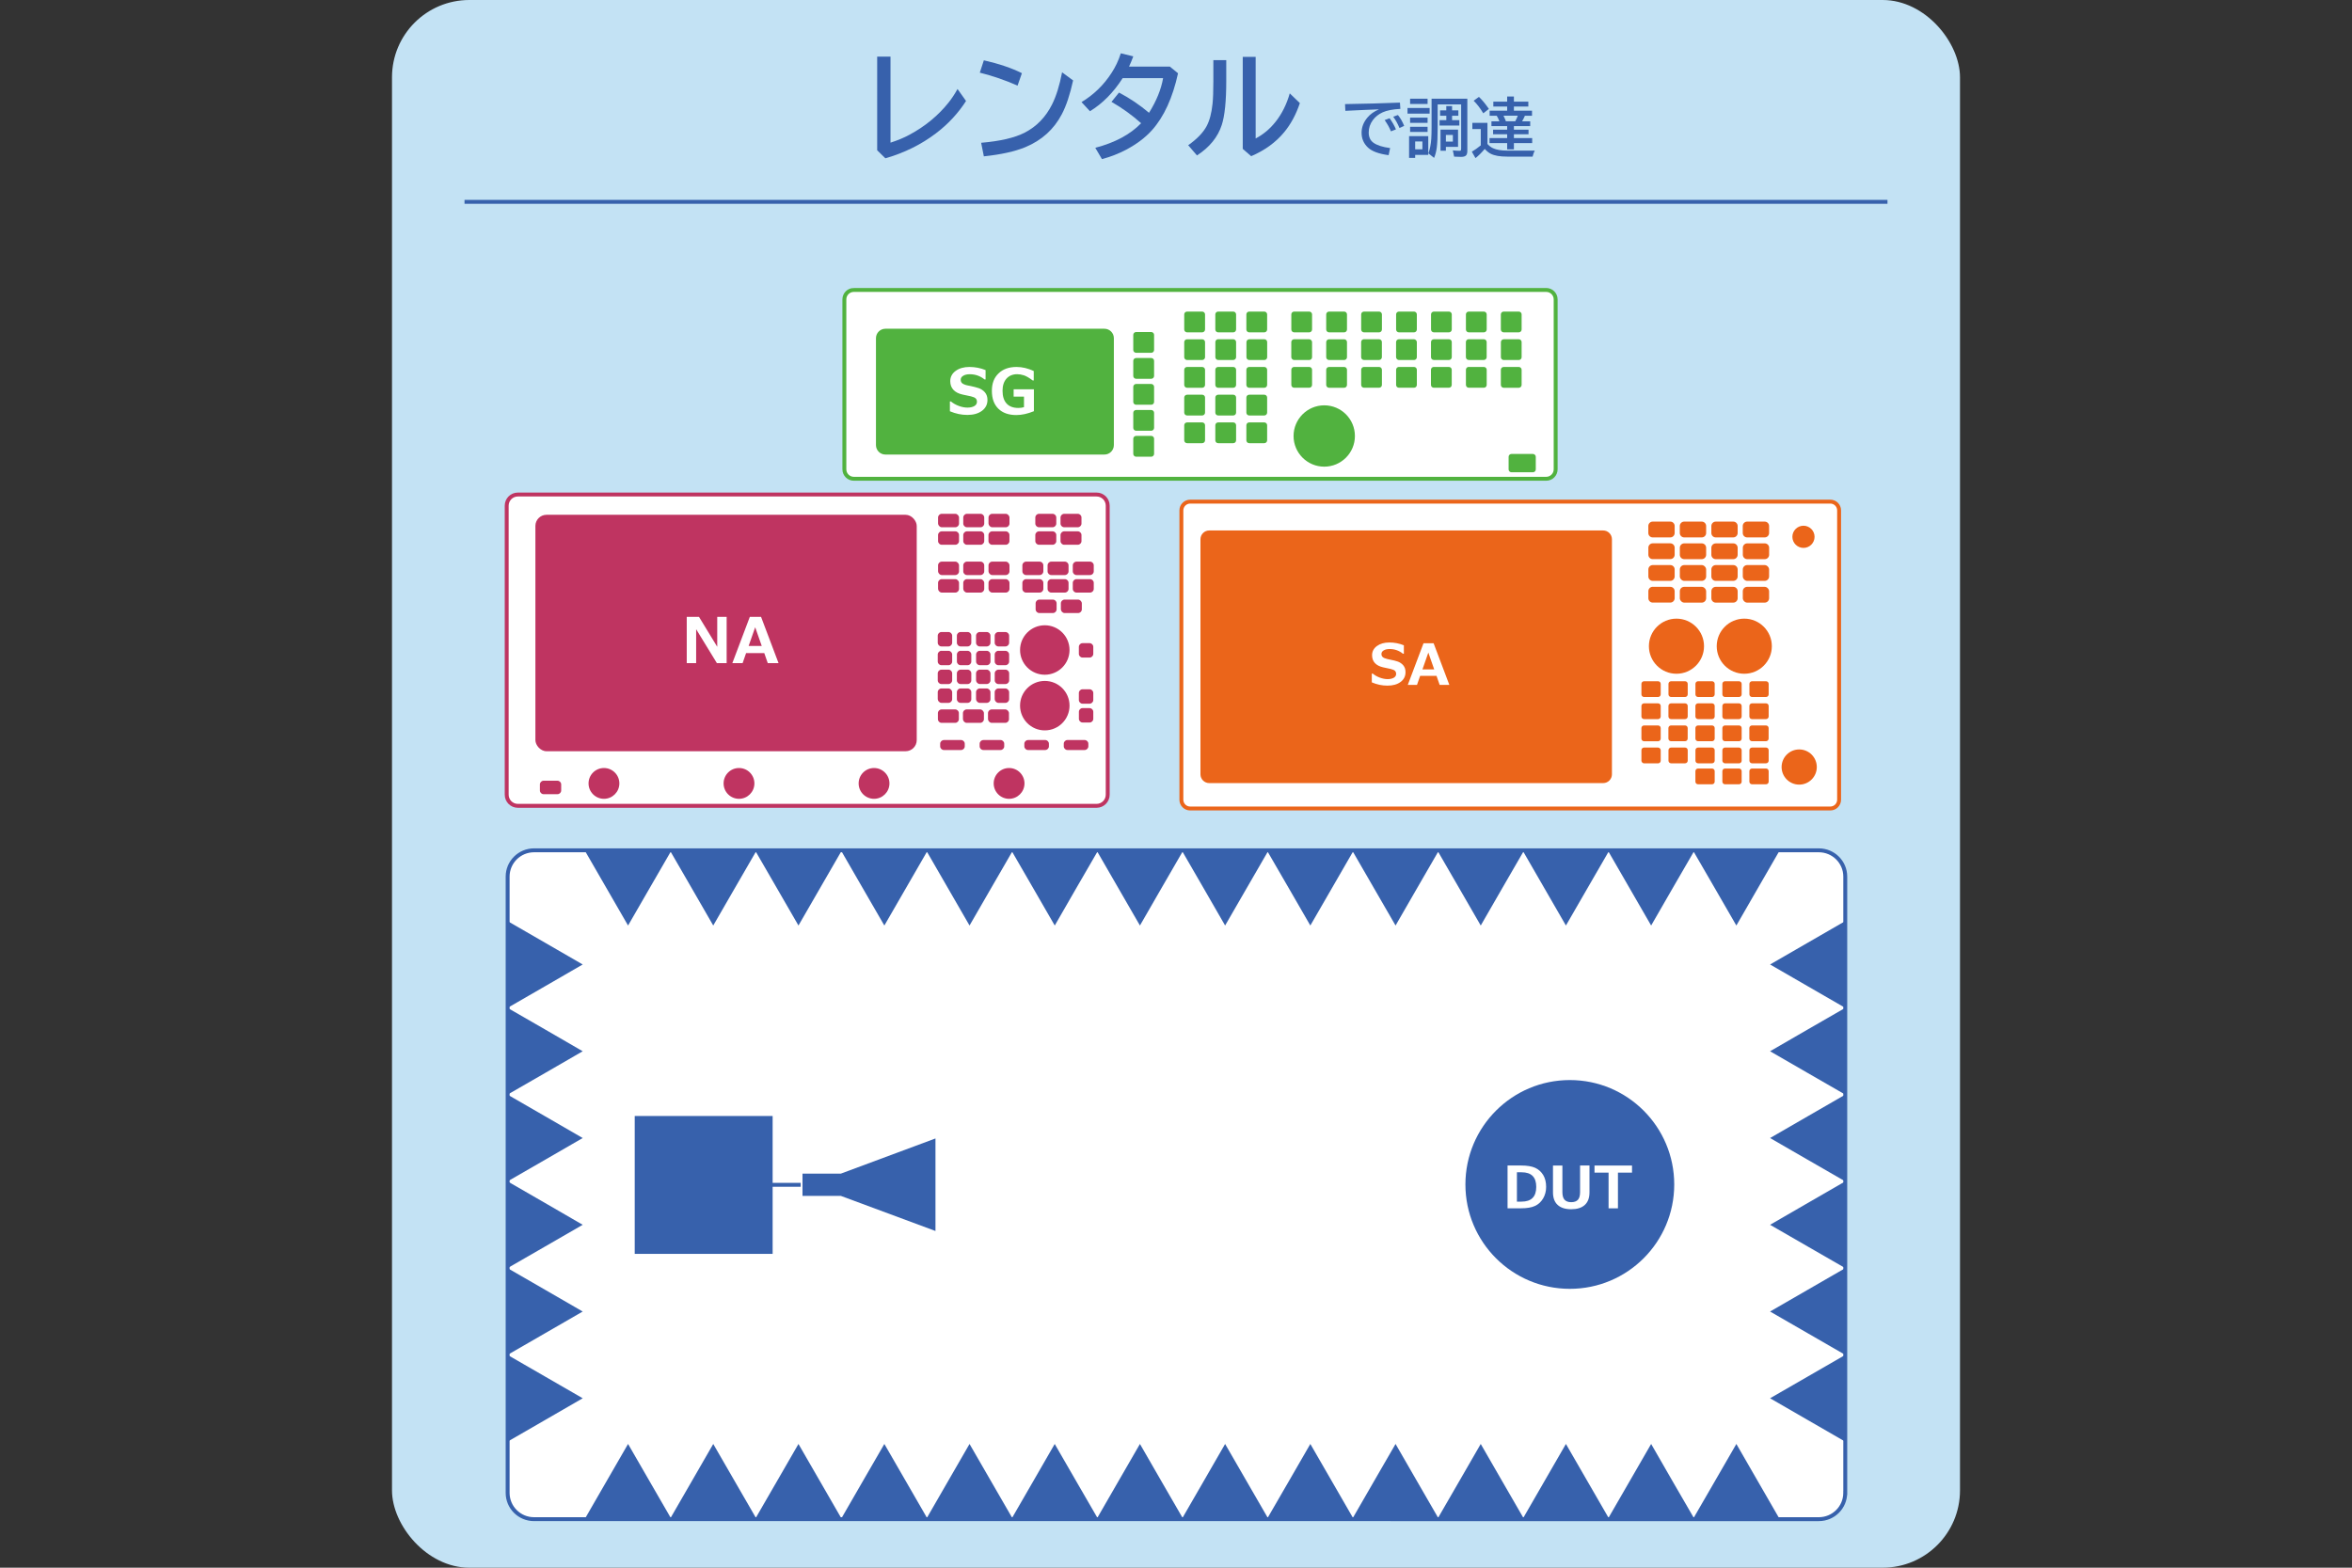 <?xml version="1.0" encoding="UTF-8"?><svg id="a" xmlns="http://www.w3.org/2000/svg" viewBox="0 0 600 400"><rect x="0" y="0" width="600" height="400" fill="#333333" stroke="none"/><defs><style>.c,.d,.e,.f,.g{fill:#fff;}.h{fill:#eb651a;}.i{fill:#c3e2f4;}.j{fill:none;}.j,.f{stroke:#3761ac;}.k{fill:#3761ac;}.d{stroke:#eb651a;}.l{fill:#51b23f;}.m{fill:#bf3461;}.e{stroke:#51b23f;}.g{stroke:#bf3461;}</style></defs><g id="b"><g><rect class="i" x="100" width="400" height="400" rx="19.72" ry="19.72"/><g><path class="d" d="M303.61,127.99h163.31c1.24,0,2.24,1,2.24,2.24v73.82c0,1.23-1,2.24-2.24,2.24h-163.31c-1.23,0-2.24-1-2.24-2.24v-73.82c0-1.23,1-2.24,2.24-2.24h0Z"/><path class="h" d="M308.48,135.35h100.49c1.23,0,2.24,1,2.24,2.24v59.98c0,1.23-1,2.24-2.24,2.24h-100.49c-1.23,0-2.24-1-2.24-2.24v-59.98c0-1.23,1-2.24,2.24-2.24h0Z"/><path class="h" d="M421.62,133.09h4.48c.62,0,1.11,.5,1.11,1.11v1.8c0,.62-.5,1.12-1.12,1.12h-4.48c-.62,0-1.12-.5-1.12-1.12v-1.79c0-.62,.5-1.12,1.12-1.12h.01Z"/><path class="h" d="M427.21,141.54c0,.62-.5,1.12-1.12,1.12h-4.48c-.62,0-1.11-.5-1.11-1.12v-1.79c0-.62,.5-1.12,1.11-1.12h4.48c.62,0,1.12,.5,1.12,1.12v1.79Z"/><path class="h" d="M421.62,144.18h4.48c.62,0,1.11,.5,1.11,1.11v1.8c0,.62-.5,1.12-1.12,1.12h-4.47c-.62,0-1.12-.5-1.12-1.12v-1.79c0-.62,.5-1.12,1.12-1.12h0Z"/><path class="h" d="M421.62,149.73h4.48c.62,0,1.11,.5,1.11,1.11v1.79c0,.62-.5,1.12-1.12,1.12h-4.47c-.62,0-1.12-.5-1.12-1.12v-1.79c0-.62,.5-1.12,1.12-1.12h0Z"/><path class="h" d="M429.65,133.09h4.47c.62,0,1.12,.5,1.12,1.12v1.79c0,.62-.5,1.12-1.12,1.12h-4.48c-.62,0-1.12-.5-1.12-1.12v-1.79c0-.62,.5-1.12,1.12-1.12h.01Z"/><path class="h" d="M429.65,138.64h4.47c.62,0,1.12,.5,1.12,1.12v1.79c0,.62-.5,1.12-1.12,1.12h-4.47c-.62,0-1.12-.5-1.12-1.12v-1.79c0-.62,.5-1.12,1.12-1.12Z"/><rect class="h" x="428.53" y="144.18" width="6.71" height="4.03" rx="1.12" ry="1.12"/><rect class="h" x="428.53" y="149.73" width="6.71" height="4.03" rx="1.12" ry="1.12"/><path class="h" d="M443.28,136c0,.62-.51,1.12-1.12,1.12h-4.47c-.62,0-1.12-.5-1.12-1.12v-1.79c0-.62,.5-1.12,1.12-1.12h4.47c.62,0,1.12,.5,1.12,1.12v1.79Z"/><path class="h" d="M437.69,138.64h4.47c.62,0,1.12,.5,1.12,1.12v1.79c0,.62-.5,1.12-1.12,1.12h-4.47c-.62,0-1.12-.5-1.12-1.12v-1.78c0-.62,.5-1.12,1.12-1.12h0Z"/><path class="h" d="M437.68,144.18h4.48c.62,0,1.12,.5,1.12,1.12v1.79c0,.62-.5,1.12-1.12,1.12h-4.47c-.62,0-1.12-.5-1.12-1.12v-1.79c0-.62,.5-1.12,1.12-1.12h-.01Z"/><path class="h" d="M437.68,149.73h4.48c.62,0,1.12,.5,1.12,1.12v1.79c0,.62-.5,1.12-1.12,1.12h-4.47c-.62,0-1.12-.5-1.12-1.12v-1.79c0-.62,.5-1.12,1.12-1.12h-.01Z"/><path class="h" d="M445.71,133.09h4.47c.62,0,1.12,.5,1.12,1.12v1.79c0,.62-.5,1.12-1.12,1.12h-4.48c-.62,0-1.12-.5-1.12-1.12v-1.79c0-.62,.5-1.12,1.12-1.12h.01Z"/><path class="h" d="M445.72,138.64h4.47c.62,0,1.12,.5,1.12,1.12v1.79c0,.62-.5,1.12-1.12,1.12h-4.47c-.62,0-1.12-.5-1.12-1.12v-1.79c0-.62,.5-1.12,1.12-1.12Z"/><rect class="h" x="444.59" y="144.18" width="6.71" height="4.03" rx="1.12" ry="1.12"/><rect class="h" x="444.59" y="149.73" width="6.71" height="4.03" rx="1.12" ry="1.12"/><path class="h" d="M419.4,173.82h3.58c.37,0,.67,.3,.67,.67v2.68c0,.37-.3,.67-.67,.67h-3.58c-.37,0-.67-.3-.67-.67v-2.68c0-.37,.3-.67,.67-.67Z"/><path class="h" d="M419.4,179.46h3.58c.37,0,.67,.3,.67,.67v2.68c0,.37-.3,.67-.67,.67h-3.58c-.37,0-.67-.3-.67-.67v-2.68c0-.37,.3-.67,.67-.67Z"/><path class="h" d="M423.65,188.46c0,.37-.3,.67-.67,.67h-3.58c-.37,0-.67-.3-.67-.67v-2.69c0-.37,.3-.67,.67-.67h3.58c.37,0,.67,.3,.67,.67v2.69Z"/><rect class="h" x="418.73" y="190.74" width="4.92" height="4.03" rx=".67" ry=".67"/><path class="h" d="M426.29,173.82h3.58c.37,0,.67,.3,.67,.67v2.68c0,.37-.3,.67-.67,.67h-3.57c-.37,0-.67-.3-.67-.67v-2.68c0-.37,.3-.67,.67-.67h0Z"/><path class="h" d="M426.29,179.46h3.58c.37,0,.67,.3,.67,.67v2.68c0,.37-.3,.67-.67,.67h-3.58c-.37,0-.67-.3-.67-.67v-2.68c0-.37,.3-.67,.67-.67Z"/><path class="h" d="M426.28,185.1h3.58c.37,0,.67,.3,.67,.67v2.68c0,.37-.3,.67-.67,.67h-3.58c-.37,0-.67-.3-.67-.67v-2.68c0-.37,.3-.67,.67-.67Z"/><path class="h" d="M426.29,190.74h3.58c.37,0,.67,.3,.67,.67v2.68c0,.37-.3,.67-.67,.67h-3.57c-.37,0-.67-.3-.67-.67v-2.68c0-.37,.3-.67,.67-.67h0Z"/><path class="h" d="M433.17,173.82h3.58c.37,0,.67,.3,.67,.67v2.68c0,.37-.3,.67-.67,.67h-3.57c-.37,0-.67-.3-.67-.67v-2.68c0-.37,.3-.67,.67-.67h0Z"/><path class="h" d="M433.17,179.46h3.58c.37,0,.67,.3,.67,.67v2.68c0,.37-.3,.67-.67,.67h-3.58c-.37,0-.67-.3-.67-.67v-2.68c0-.37,.3-.67,.67-.67Z"/><path class="h" d="M433.17,185.1h3.58c.37,0,.67,.3,.67,.67v2.68c0,.37-.3,.67-.67,.67h-3.58c-.37,0-.67-.3-.67-.67v-2.68c0-.37,.3-.67,.67-.67Z"/><path class="h" d="M433.17,190.74h3.58c.37,0,.67,.3,.67,.67v2.68c0,.37-.3,.67-.67,.67h-3.57c-.37,0-.67-.3-.67-.67v-2.68c0-.37,.3-.67,.67-.67h0Z"/><path class="h" d="M440.05,173.82h3.58c.37,0,.67,.3,.67,.67v2.68c0,.37-.3,.67-.67,.67h-3.58c-.37,0-.67-.3-.67-.67v-2.68c0-.37,.3-.67,.67-.67Z"/><path class="h" d="M440.05,179.46h3.58c.37,0,.67,.3,.67,.67v2.68c0,.37-.3,.67-.67,.67h-3.58c-.37,0-.67-.3-.67-.67v-2.68c0-.37,.3-.67,.67-.67Z"/><path class="h" d="M440.05,185.1h3.58c.37,0,.67,.3,.67,.67v2.68c0,.37-.3,.67-.67,.67h-3.58c-.37,0-.67-.3-.67-.67v-2.68c0-.37,.3-.67,.67-.67Z"/><rect class="h" x="439.38" y="190.74" width="4.92" height="4.03" rx=".67" ry=".67"/><path class="h" d="M446.94,173.82h3.58c.37,0,.67,.3,.67,.67v2.68c0,.37-.3,.67-.67,.67h-3.57c-.37,0-.67-.3-.67-.67v-2.68c0-.37,.3-.67,.67-.67h0Z"/><path class="h" d="M446.94,179.46h3.58c.37,0,.67,.3,.67,.67v2.68c0,.37-.3,.67-.67,.67h-3.58c-.37,0-.67-.3-.67-.67v-2.68c0-.37,.3-.67,.67-.67Z"/><path class="h" d="M446.93,185.1h3.58c.37,0,.67,.3,.67,.67v2.68c0,.37-.3,.67-.67,.67h-3.58c-.37,0-.67-.3-.67-.67v-2.68c0-.37,.3-.67,.67-.67Z"/><path class="h" d="M446.94,190.74h3.58c.37,0,.67,.3,.67,.67v2.68c0,.37-.3,.67-.67,.67h-3.57c-.37,0-.67-.3-.67-.67v-2.68c0-.37,.3-.67,.67-.67h0Z"/><path class="h" d="M433.17,196.09h3.58c.37,0,.67,.3,.67,.67v2.68c0,.37-.3,.67-.67,.67h-3.58c-.37,0-.67-.3-.67-.67v-2.68c0-.37,.3-.67,.67-.67Z"/><path class="h" d="M440.05,196.09h3.58c.37,0,.67,.3,.67,.67v2.68c0,.37-.3,.67-.67,.67h-3.58c-.37,0-.67-.3-.67-.67v-2.68c0-.37,.3-.67,.67-.67Z"/><path class="h" d="M446.94,196.09h3.58c.37,0,.67,.3,.67,.67v2.68c0,.37-.3,.67-.67,.67h-3.58c-.37,0-.67-.3-.67-.67v-2.68c0-.37,.3-.67,.67-.67Z"/><path class="h" d="M434.7,164.88c0,3.88-3.15,7.03-7.03,7.03s-7.03-3.15-7.03-7.03,3.15-7.03,7.03-7.03,7.03,3.15,7.03,7.03Z"/><path class="h" d="M452,164.88c0,3.88-3.15,7.03-7.03,7.03s-7.03-3.15-7.03-7.03,3.15-7.03,7.03-7.03,7.03,3.15,7.03,7.03Z"/><path class="h" d="M463.47,195.71c0,2.48-2.01,4.49-4.49,4.49s-4.49-2.01-4.49-4.49,2.01-4.49,4.49-4.49,4.49,2.01,4.49,4.49Z"/><path class="h" d="M462.9,136.97c0,1.57-1.27,2.83-2.83,2.83s-2.83-1.27-2.83-2.83,1.27-2.83,2.83-2.83,2.83,1.27,2.83,2.83Z"/><g><path class="c" d="M349.95,174.12v-2.25h.24c.53,.43,1.13,.78,1.82,1.03,.68,.25,1.34,.38,1.97,.38s1.18-.12,1.58-.35c.4-.24,.6-.56,.6-.98,0-.32-.1-.58-.29-.78-.19-.19-.55-.35-1.08-.48-.38-.07-1.03-.21-1.95-.42-.92-.21-1.62-.57-2.1-1.09-.48-.52-.72-1.18-.72-1.99,0-.96,.41-1.75,1.23-2.35,.82-.6,1.88-.91,3.17-.91s2.55,.24,3.71,.72v2.15h-.23c-.99-.8-2.12-1.2-3.4-1.2-.61,0-1.11,.11-1.5,.34s-.59,.53-.59,.92c0,.33,.11,.6,.33,.8s.61,.36,1.15,.49c.54,.1,1.14,.23,1.81,.39,.66,.16,1.16,.34,1.49,.55,.33,.2,.59,.42,.78,.66,.2,.24,.34,.5,.44,.79s.14,.61,.14,.97c0,1.03-.42,1.87-1.26,2.49-.84,.63-1.96,.94-3.35,.94s-2.68-.28-3.98-.83h-.01Z"/><path class="c" d="M369.72,174.75h-2.46l-.8-2.3h-4.18l-.8,2.3h-2.35l4.01-10.62h2.58l4.01,10.62h-.01Zm-3.85-3.95l-1.5-4.29-1.5,4.29h3Z"/></g></g><g><path class="g" d="M132.11,126.18h147.63c1.57,0,2.84,1.27,2.84,2.84v73.75c0,1.57-1.27,2.84-2.84,2.84H132.1c-1.57,0-2.84-1.27-2.84-2.84v-73.75c0-1.57,1.27-2.84,2.84-2.84h.01Z"/><rect class="m" x="136.58" y="131.35" width="97.28" height="60.33" rx="2.84" ry="2.84"/><path class="m" d="M158,199.89c0,2.17-1.76,3.93-3.93,3.93s-3.93-1.76-3.93-3.93,1.76-3.93,3.93-3.93,3.93,1.76,3.93,3.93Z"/><path class="m" d="M192.45,199.89c0,2.17-1.76,3.93-3.93,3.93s-3.93-1.76-3.93-3.93,1.76-3.93,3.93-3.93,3.93,1.76,3.93,3.93Z"/><path class="m" d="M226.9,199.89c0,2.17-1.76,3.93-3.93,3.93s-3.93-1.76-3.93-3.93,1.76-3.93,3.93-3.93,3.93,1.76,3.93,3.93Z"/><path class="m" d="M261.35,199.89c0,2.17-1.76,3.93-3.93,3.93s-3.93-1.76-3.93-3.93,1.76-3.93,3.93-3.93,3.93,1.76,3.93,3.93Z"/><path class="m" d="M138.68,199.2h3.53c.52,0,.95,.42,.95,.95v1.54c0,.52-.42,.95-.95,.95h-3.53c-.52,0-.95-.42-.95-.95v-1.54c0-.52,.42-.95,.95-.95Z"/><rect class="m" x="239.3" y="131.1" width="5.35" height="3.43" rx=".95" ry=".95"/><path class="m" d="M246.68,131.1h3.45c.52,0,.95,.42,.95,.95v1.53c0,.52-.42,.95-.95,.95h-3.45c-.52,0-.95-.42-.95-.95v-1.53c0-.52,.42-.95,.95-.95Z"/><rect class="m" x="252.17" y="131.1" width="5.35" height="3.43" rx=".95" ry=".95"/><path class="m" d="M240.25,135.57h3.45c.52,0,.95,.42,.95,.95v1.53c0,.52-.42,.95-.95,.95h-3.45c-.52,0-.95-.42-.95-.95v-1.53c0-.52,.42-.95,.95-.95Z"/><path class="m" d="M246.68,135.57h3.45c.52,0,.95,.42,.95,.95v1.53c0,.52-.42,.95-.95,.95h-3.45c-.52,0-.95-.42-.95-.95v-1.53c0-.52,.42-.95,.95-.95Z"/><path class="m" d="M253.11,135.57h3.45c.52,0,.95,.42,.95,.95v1.53c0,.52-.42,.95-.95,.95h-3.45c-.52,0-.95-.42-.95-.95v-1.53c0-.52,.42-.95,.95-.95Z"/><path class="m" d="M265.06,131.1h3.45c.52,0,.95,.42,.95,.95v1.53c0,.52-.42,.95-.95,.95h-3.45c-.52,0-.95-.42-.95-.95v-1.53c0-.52,.42-.95,.95-.95Z"/><path class="m" d="M271.49,131.1h3.45c.52,0,.95,.42,.95,.95v1.53c0,.52-.42,.95-.95,.95h-3.45c-.52,0-.95-.42-.95-.95v-1.53c0-.52,.42-.95,.95-.95Z"/><path class="m" d="M265.06,135.57h3.45c.52,0,.95,.42,.95,.95v1.53c0,.52-.42,.95-.95,.95h-3.45c-.52,0-.95-.42-.95-.95v-1.53c0-.52,.42-.95,.95-.95Z"/><path class="m" d="M271.49,135.57h3.45c.52,0,.95,.42,.95,.95v1.53c0,.52-.42,.95-.95,.95h-3.45c-.52,0-.95-.42-.95-.95v-1.53c0-.52,.42-.95,.95-.95Z"/><rect class="m" x="239.3" y="143.3" width="5.35" height="3.43" rx=".95" ry=".95"/><path class="m" d="M246.68,143.3h3.45c.52,0,.95,.42,.95,.95v1.53c0,.52-.42,.95-.95,.95h-3.45c-.52,0-.95-.42-.95-.95v-1.53c0-.52,.42-.95,.95-.95Z"/><rect class="m" x="252.17" y="143.3" width="5.35" height="3.43" rx=".95" ry=".95"/><rect class="m" x="239.3" y="147.77" width="5.35" height="3.43" rx=".95" ry=".95"/><rect class="m" x="245.73" y="147.77" width="5.35" height="3.43" rx=".95" ry=".95"/><rect class="m" x="252.17" y="147.77" width="5.35" height="3.43" rx=".95" ry=".95"/><path class="m" d="M261.76,143.3h3.45c.52,0,.95,.42,.95,.95v1.53c0,.52-.42,.95-.95,.95h-3.45c-.52,0-.95-.42-.95-.95v-1.53c0-.52,.42-.95,.95-.95Z"/><path class="m" d="M268.19,143.3h3.45c.52,0,.95,.42,.95,.95v1.53c0,.52-.42,.95-.95,.95h-3.45c-.52,0-.95-.42-.95-.95v-1.53c0-.52,.42-.95,.95-.95Z"/><path class="m" d="M274.62,143.3h3.45c.52,0,.95,.42,.95,.95v1.53c0,.52-.42,.95-.95,.95h-3.45c-.52,0-.95-.42-.95-.95v-1.53c0-.52,.42-.95,.95-.95Z"/><path class="m" d="M261.76,147.77h3.45c.52,0,.95,.42,.95,.95v1.53c0,.52-.42,.95-.95,.95h-3.45c-.52,0-.95-.42-.95-.95v-1.53c0-.52,.42-.95,.95-.95Z"/><path class="m" d="M268.19,147.77h3.45c.52,0,.95,.42,.95,.95v1.53c0,.52-.42,.95-.95,.95h-3.45c-.52,0-.95-.42-.95-.95v-1.53c0-.52,.42-.95,.95-.95Z"/><path class="m" d="M265.14,152.99h3.45c.52,0,.95,.42,.95,.95v1.53c0,.52-.42,.95-.95,.95h-3.45c-.52,0-.95-.42-.95-.95v-1.53c0-.52,.42-.95,.95-.95Z"/><path class="m" d="M240.21,181.01h3.45c.52,0,.95,.42,.95,.95v1.53c0,.52-.42,.95-.95,.95h-3.45c-.52,0-.95-.42-.95-.95v-1.53c0-.52,.42-.95,.95-.95Z"/><rect class="m" x="245.65" y="181.01" width="5.35" height="3.43" rx=".95" ry=".95"/><rect class="m" x="252.04" y="181.01" width="5.35" height="3.43" rx=".95" ry=".95"/><rect class="m" x="270.63" y="152.99" width="5.35" height="3.43" rx=".95" ry=".95"/><path class="m" d="M274.62,147.77h3.45c.52,0,.95,.42,.95,.95v1.53c0,.52-.42,.95-.95,.95h-3.45c-.52,0-.95-.42-.95-.95v-1.53c0-.52,.42-.95,.95-.95Z"/><path class="m" d="M240.17,161.26h1.78c.52,0,.95,.42,.95,.95v1.78c0,.52-.42,.95-.95,.95h-1.78c-.52,0-.95-.42-.95-.95v-1.78c0-.52,.42-.95,.95-.95Z"/><path class="m" d="M245.05,161.26h1.78c.52,0,.95,.42,.95,.95v1.78c0,.52-.42,.95-.95,.95h-1.78c-.52,0-.95-.42-.95-.95v-1.78c0-.52,.42-.95,.95-.95Z"/><path class="m" d="M249.94,161.26h1.78c.52,0,.95,.42,.95,.95v1.78c0,.52-.42,.95-.95,.95h-1.78c-.52,0-.95-.42-.95-.95v-1.78c0-.52,.42-.95,.95-.95Z"/><path class="m" d="M240.17,166.06h1.78c.52,0,.95,.42,.95,.95v1.78c0,.52-.42,.94-.94,.94h-1.79c-.52,0-.95-.42-.95-.95v-1.78c0-.52,.42-.95,.95-.95h0Z"/><path class="m" d="M245.05,166.06h1.78c.52,0,.95,.42,.95,.95v1.78c0,.52-.42,.94-.94,.94h-1.78c-.52,0-.95-.42-.95-.95v-1.78c0-.52,.42-.95,.95-.95h0Z"/><path class="m" d="M249.94,166.06h1.78c.52,0,.95,.42,.95,.95v1.78c0,.52-.42,.94-.94,.94h-1.78c-.52,0-.95-.42-.95-.95v-1.78c0-.52,.42-.95,.95-.95h0Z"/><path class="m" d="M240.16,170.86h1.79c.52,0,.95,.42,.95,.95v1.78c0,.52-.42,.95-.95,.95h-1.78c-.52,0-.95-.42-.95-.95v-1.78c0-.52,.42-.94,.94-.94h0Z"/><path class="m" d="M245.05,170.86h1.78c.52,0,.95,.42,.95,.95v1.78c0,.52-.42,.95-.95,.95h-1.78c-.52,0-.95-.42-.95-.95v-1.78c0-.52,.42-.94,.94-.94h0Z"/><rect class="m" x="248.99" y="170.86" width="3.68" height="3.67" rx=".95" ry=".95"/><rect class="m" x="239.22" y="175.66" width="3.68" height="3.68" rx=".95" ry=".95"/><path class="m" d="M245.05,175.66h1.78c.52,0,.95,.42,.95,.95v1.78c0,.52-.42,.95-.95,.95h-1.78c-.52,0-.95-.42-.95-.95v-1.78c0-.52,.42-.95,.95-.95Z"/><rect class="m" x="248.99" y="175.66" width="3.68" height="3.68" rx=".95" ry=".95"/><path class="m" d="M254.7,161.26h1.78c.52,0,.95,.42,.95,.95v1.78c0,.52-.42,.95-.95,.95h-1.78c-.52,0-.95-.42-.95-.95v-1.78c0-.52,.42-.95,.95-.95Z"/><path class="m" d="M254.7,166.06h1.78c.52,0,.95,.42,.95,.95v1.78c0,.52-.42,.94-.94,.94h-1.79c-.52,0-.95-.42-.95-.95v-1.78c0-.52,.42-.95,.95-.95h0Z"/><path class="m" d="M254.7,170.86h1.79c.52,0,.95,.42,.95,.95v1.78c0,.52-.42,.95-.95,.95h-1.78c-.52,0-.95-.42-.95-.95v-1.78c0-.52,.42-.94,.94-.94h0Z"/><rect class="m" x="253.75" y="175.66" width="3.68" height="3.68" rx=".95" ry=".95"/><path class="m" d="M276.17,175.87h1.78c.52,0,.95,.42,.95,.95v1.78c0,.52-.42,.95-.95,.95h-1.78c-.52,0-.95-.42-.95-.95v-1.78c0-.52,.42-.95,.95-.95Z"/><path class="m" d="M276.17,164.1h1.78c.52,0,.95,.42,.95,.95v1.78c0,.52-.42,.95-.95,.95h-1.78c-.52,0-.95-.42-.95-.95v-1.78c0-.52,.42-.95,.95-.95Z"/><path class="m" d="M276.17,180.68h1.78c.52,0,.95,.42,.95,.95v1.78c0,.52-.42,.94-.94,.94h-1.78c-.52,0-.95-.42-.95-.95v-1.78c0-.52,.42-.95,.95-.95h0Z"/><circle class="m" cx="266.53" cy="165.85" r="6.31"/><path class="m" d="M272.84,180.05c0,3.48-2.82,6.31-6.31,6.31s-6.31-2.82-6.31-6.31,2.82-6.31,6.31-6.31,6.31,2.82,6.31,6.31Z"/><path class="m" d="M240.79,188.82h4.37c.52,0,.95,.42,.95,.95v.65c0,.52-.42,.95-.95,.95h-4.37c-.52,0-.95-.42-.95-.95v-.65c0-.52,.42-.94,.94-.94h0Z"/><path class="m" d="M250.86,188.82h4.37c.52,0,.95,.42,.95,.95v.65c0,.52-.42,.95-.95,.95h-4.37c-.52,0-.95-.42-.95-.95v-.65c0-.52,.42-.94,.94-.94h0Z"/><path class="m" d="M262.26,188.82h4.37c.52,0,.95,.42,.95,.95v.65c0,.52-.42,.95-.95,.95h-4.37c-.52,0-.95-.42-.95-.95v-.65c0-.52,.42-.94,.94-.94h0Z"/><path class="m" d="M272.32,188.82h4.37c.52,0,.95,.42,.95,.95v.65c0,.52-.42,.95-.95,.95h-4.37c-.52,0-.95-.42-.95-.95v-.66c0-.52,.42-.94,.94-.94h0Z"/><g><path class="c" d="M185.37,169.2h-2.49l-5.29-8.65v8.65h-2.4v-11.8h3.13l4.65,7.63v-7.63h2.4v11.8Z"/><path class="c" d="M198.59,169.2h-2.73l-.89-2.56h-4.64l-.89,2.56h-2.62l4.46-11.8h2.87l4.46,11.8h-.02Zm-4.27-4.39l-1.67-4.76-1.67,4.76h3.34Z"/></g></g><g><path class="f" d="M470.72,380.92c0,3.7-3.01,6.7-6.75,6.7H136.24c-3.73,0-6.74-3-6.74-6.7V223.67c0-3.71,3.02-6.71,6.74-6.71H463.98c3.73,0,6.75,3,6.75,6.71v157.25h-.01Z"/><polygon class="k" points="148.65 246.09 139.07 251.63 129.47 257.17 129.47 246.09 129.47 235.01 139.07 240.55 148.65 246.09"/><polygon class="k" points="148.65 268.23 139.07 273.77 129.47 279.3 129.47 268.23 129.47 257.15 139.07 262.68 148.65 268.23"/><polygon class="k" points="148.65 290.37 139.07 295.91 129.47 301.44 129.47 290.37 129.47 279.29 139.07 284.83 148.65 290.37"/><polygon class="k" points="148.65 312.51 139.07 318.04 129.47 323.57 129.47 312.51 129.47 301.42 139.07 306.96 148.65 312.51"/><polygon class="k" points="148.65 334.64 139.07 340.17 129.47 345.71 129.47 334.64 129.47 323.56 139.07 329.1 148.65 334.64"/><polygon class="k" points="148.65 356.77 139.07 362.31 129.47 367.85 129.47 356.77 129.47 345.7 139.07 351.24 148.65 356.77"/><polygon class="k" points="451.55 246.09 461.14 251.63 470.74 257.17 470.74 246.09 470.74 235.01 461.14 240.55 451.55 246.09"/><polygon class="k" points="451.55 268.23 461.14 273.77 470.74 279.3 470.74 268.23 470.74 257.15 461.14 262.68 451.55 268.23"/><polygon class="k" points="451.55 290.37 461.14 295.91 470.74 301.44 470.74 290.37 470.74 279.29 461.14 284.83 451.55 290.37"/><polygon class="k" points="451.55 312.51 461.14 318.04 470.74 323.57 470.74 312.51 470.74 301.42 461.14 306.96 451.55 312.51"/><polygon class="k" points="451.55 334.64 461.14 340.17 470.74 345.71 470.74 334.64 470.74 323.56 461.14 329.1 451.55 334.64"/><polygon class="k" points="451.55 356.77 461.14 362.31 470.74 367.85 470.74 356.77 470.74 345.7 461.14 351.24 451.55 356.77"/><polygon class="k" points="160.22 236.15 154.68 226.55 149.15 216.97 160.22 216.97 171.3 216.97 165.76 226.55 160.22 236.15"/><polygon class="k" points="181.95 236.15 176.42 226.55 170.88 216.97 181.95 216.97 193.03 216.97 187.49 226.55 181.95 236.15"/><polygon class="k" points="203.69 236.15 198.15 226.55 192.61 216.97 203.69 216.97 214.76 216.97 209.23 226.55 203.69 236.15"/><polygon class="k" points="225.6 236.15 220.05 226.55 214.52 216.97 225.6 216.97 236.67 216.97 231.14 226.55 225.6 236.15"/><polygon class="k" points="247.33 236.15 241.79 226.55 236.26 216.97 247.33 216.97 258.41 216.97 252.87 226.55 247.33 236.15"/><polygon class="k" points="269.07 236.15 263.53 226.55 257.99 216.97 269.07 216.97 280.15 216.97 274.6 226.55 269.07 236.15"/><polygon class="k" points="290.8 236.15 285.26 226.55 279.73 216.97 290.8 216.97 301.87 216.97 296.33 226.55 290.8 236.15"/><polygon class="k" points="312.53 236.15 307 226.55 301.46 216.97 312.53 216.97 323.61 216.97 318.07 226.55 312.53 236.15"/><polygon class="k" points="334.27 236.15 328.73 226.55 323.18 216.97 334.27 216.97 345.34 216.97 339.81 226.55 334.27 236.15"/><polygon class="k" points="356.01 236.15 350.46 226.55 344.93 216.97 356.01 216.97 367.08 216.97 361.54 226.55 356.01 236.15"/><polygon class="k" points="377.74 236.15 372.2 226.55 366.66 216.97 377.74 216.97 388.81 216.97 383.27 226.55 377.74 236.15"/><polygon class="k" points="399.47 236.15 393.93 226.55 388.4 216.97 399.47 216.97 410.55 216.97 405.01 226.55 399.47 236.15"/><polygon class="k" points="421.21 236.15 415.67 226.55 410.14 216.97 421.21 216.97 432.29 216.97 426.74 226.55 421.21 236.15"/><polygon class="k" points="442.95 236.15 437.41 226.55 431.86 216.97 442.95 216.97 454.01 216.97 448.48 226.55 442.95 236.15"/><polygon class="k" points="442.95 368.43 448.48 378.03 454.01 387.62 442.95 387.62 431.86 387.62 437.41 378.03 442.95 368.43"/><polygon class="k" points="421.21 368.43 426.73 378.03 432.29 387.62 421.21 387.62 410.13 387.62 415.67 378.03 421.21 368.43"/><polygon class="k" points="399.47 368.43 405.01 378.03 410.55 387.62 399.47 387.62 388.4 387.62 393.93 378.03 399.47 368.43"/><polygon class="k" points="377.74 368.43 383.27 378.03 388.81 387.62 377.74 387.62 366.66 387.62 372.2 378.03 377.74 368.43"/><polygon class="k" points="356.01 368.43 361.54 378.03 367.08 387.62 356.01 387.62 344.93 387.62 350.46 378.03 356.01 368.43"/><polygon class="k" points="334.27 368.43 339.81 378.03 345.34 387.62 334.27 387.62 323.18 387.62 328.73 378.03 334.27 368.43"/><polygon class="k" points="312.53 368.43 318.07 378.03 323.61 387.62 312.53 387.62 301.46 387.62 307 378.03 312.53 368.43"/><polygon class="k" points="290.8 368.43 296.33 378.03 301.87 387.62 290.8 387.62 279.73 387.62 285.26 378.03 290.8 368.43"/><polygon class="k" points="269.06 368.43 274.6 378.03 280.15 387.62 269.06 387.62 257.99 387.62 263.53 378.03 269.06 368.43"/><polygon class="k" points="247.33 368.43 252.87 378.03 258.41 387.62 247.33 387.62 236.26 387.62 241.79 378.03 247.33 368.43"/><polygon class="k" points="225.6 368.43 231.14 378.03 236.67 387.62 225.6 387.62 214.52 387.62 220.05 378.03 225.6 368.43"/><polygon class="k" points="203.69 368.43 209.23 378.03 214.76 387.62 203.69 387.62 192.61 387.62 198.15 378.03 203.69 368.43"/><polygon class="k" points="181.95 368.43 187.49 378.03 193.03 387.62 181.95 387.62 170.88 387.62 176.42 378.03 181.95 368.43"/><polygon class="k" points="160.22 368.43 165.76 378.03 171.3 387.62 160.22 387.62 149.15 387.62 154.68 378.03 160.22 368.43"/><g><rect class="k" x="161.92" y="284.75" width="35.18" height="35.18"/><polygon class="k" points="238.64 302.26 238.64 314.09 214.49 305.13 204.72 305.13 204.72 302.28 204.72 302.3 204.72 299.46 214.49 299.46 238.64 290.48 238.64 302.32 238.64 302.26"/><line class="j" x1="171.51" y1="302.31" x2="204.26" y2="302.31"/></g><g><path class="k" d="M427.1,302.22c0,14.71-11.92,26.63-26.63,26.63s-26.64-11.92-26.64-26.63,11.93-26.64,26.64-26.64,26.63,11.93,26.63,26.64h0Z"/><g><path class="c" d="M384.58,308.31v-10.93h3.42c1.55,0,2.75,.2,3.62,.59,.86,.4,1.55,1.01,2.05,1.83,.5,.82,.75,1.84,.75,3.05,0,1.1-.26,2.08-.78,2.96-.52,.87-1.21,1.51-2.09,1.9-.87,.4-2.04,.59-3.52,.59h-3.45Zm2.39-9.2v7.49h1.17c2.51,0,3.76-1.25,3.76-3.76s-1.25-3.73-3.76-3.73h-1.17Z"/><path class="c" d="M405.48,304.22c0,1.44-.4,2.51-1.21,3.24-.8,.72-1.95,1.08-3.45,1.08s-2.65-.36-3.45-1.09c-.8-.73-1.2-1.8-1.2-3.22v-6.84h2.4v6.77c0,.91,.19,1.57,.56,1.97s.93,.61,1.69,.61,1.34-.2,1.71-.61c.37-.4,.55-1.06,.55-1.96v-6.79h2.4v6.84h0Z"/><path class="c" d="M416.33,299.2h-3.59v9.11h-2.39v-9.11h-3.59v-1.81h9.57v1.81Z"/></g></g></g><g><path class="l" d="M379.36,114.85c0,2.68-2.17,4.84-4.84,4.84s-4.84-2.16-4.84-4.84,2.17-4.84,4.84-4.84,4.84,2.17,4.84,4.84Z"/><path class="e" d="M217.81,73.98h176.63c1.33,0,2.41,1.08,2.41,2.41v43.36c0,1.33-1.08,2.41-2.41,2.41H217.81c-1.33,0-2.41-1.08-2.41-2.41v-43.36c0-1.33,1.08-2.41,2.41-2.41Z"/><path class="l" d="M284.15,113.57c0,1.33-1.08,2.41-2.41,2.41h-55.87c-1.33,0-2.41-1.08-2.41-2.41v-27.28c0-1.33,1.08-2.41,2.41-2.41h55.87c1.33,0,2.41,1.08,2.41,2.41v27.28Z"/><path class="l" d="M294.41,89.3c0,.4-.33,.72-.73,.72h-3.85c-.4,0-.73-.33-.73-.72v-3.86c0-.4,.32-.72,.73-.72h3.85c.4,0,.73,.32,.73,.72v3.86Z"/><path class="l" d="M307.41,84.07c0,.4-.33,.73-.73,.73h-3.85c-.4,0-.73-.33-.73-.73v-3.85c0-.4,.33-.72,.73-.72h3.85c.4,0,.73,.33,.73,.72v3.85Z"/><path class="l" d="M315.33,84.07c0,.4-.32,.73-.72,.73h-3.86c-.4,0-.72-.33-.72-.73v-3.85c0-.4,.32-.72,.72-.72h3.86c.4,0,.72,.33,.72,.72v3.85Z"/><path class="l" d="M323.25,84.07c0,.4-.33,.73-.72,.73h-3.86c-.4,0-.72-.33-.72-.73v-3.85c0-.4,.32-.72,.72-.72h3.86c.39,0,.72,.33,.72,.72v3.85Z"/><path class="l" d="M307.41,91.14c0,.4-.33,.72-.73,.72h-3.85c-.4,0-.73-.32-.73-.72v-3.85c0-.4,.33-.72,.73-.72h3.85c.4,0,.73,.32,.73,.72v3.85Z"/><path class="l" d="M310.76,86.56h3.85c.4,0,.72,.32,.72,.72v3.85c0,.4-.32,.72-.72,.72h-3.85c-.4,0-.72-.32-.72-.72v-3.86c0-.4,.32-.72,.72-.72h0Z"/><path class="l" d="M318.68,86.56h3.86c.4,0,.72,.32,.72,.72v3.86c0,.4-.32,.72-.72,.72h-3.85c-.4,0-.72-.32-.72-.72v-3.85c0-.4,.32-.72,.72-.72h0Z"/><path class="l" d="M307.41,98.21c0,.4-.33,.73-.73,.73h-3.85c-.4,0-.73-.33-.73-.73v-3.86c0-.4,.33-.72,.73-.72h3.85c.4,0,.73,.33,.73,.72v3.86Z"/><path class="l" d="M315.33,98.21c0,.4-.32,.73-.72,.73h-3.86c-.4,0-.72-.33-.72-.73v-3.86c0-.4,.32-.72,.72-.72h3.86c.4,0,.72,.33,.72,.72v3.86Z"/><path class="l" d="M323.25,98.21c0,.4-.33,.73-.72,.73h-3.86c-.4,0-.72-.33-.72-.73v-3.86c0-.4,.32-.72,.72-.72h3.86c.39,0,.72,.33,.72,.72v3.86Z"/><path class="l" d="M334.71,84.07c0,.4-.32,.73-.72,.73h-3.85c-.4,0-.72-.33-.72-.73v-3.85c0-.4,.32-.72,.72-.72h3.85c.4,0,.72,.33,.72,.72v3.85Z"/><rect class="l" x="329.41" y="86.56" width="5.3" height="5.3" rx=".72" ry=".72"/><path class="l" d="M330.14,93.63h3.85c.4,0,.72,.32,.72,.72v3.86c0,.4-.32,.72-.72,.72h-3.85c-.4,0-.72-.32-.72-.72v-3.86c0-.4,.32-.73,.73-.73h0Z"/><path class="l" d="M343.62,84.07c0,.4-.32,.73-.72,.73h-3.85c-.4,0-.73-.33-.73-.73v-3.85c0-.4,.33-.72,.73-.72h3.85c.41,0,.72,.33,.72,.72v3.85Z"/><path class="l" d="M343.62,91.14c0,.4-.32,.72-.72,.72h-3.85c-.4,0-.73-.32-.73-.72v-3.85c0-.4,.33-.72,.73-.72h3.85c.41,0,.72,.32,.72,.72v3.85Z"/><path class="l" d="M343.62,98.21c0,.4-.32,.73-.72,.73h-3.85c-.4,0-.73-.33-.73-.73v-3.86c0-.4,.33-.72,.73-.72h3.85c.41,0,.72,.33,.72,.72v3.86Z"/><path class="l" d="M352.53,84.07c0,.4-.32,.73-.72,.73h-3.85c-.4,0-.72-.33-.72-.73v-3.85c0-.4,.32-.72,.72-.72h3.85c.4,0,.72,.33,.72,.72v3.85Z"/><path class="l" d="M347.95,86.56h3.85c.4,0,.72,.32,.72,.72v3.85c0,.4-.32,.72-.72,.72h-3.85c-.4,0-.72-.32-.72-.72v-3.86c0-.4,.32-.72,.72-.72h0Z"/><path class="l" d="M347.96,93.63h3.85c.4,0,.72,.32,.72,.72v3.86c0,.4-.32,.72-.72,.72h-3.85c-.4,0-.72-.32-.72-.72v-3.86c0-.4,.32-.73,.73-.73h0Z"/><path class="l" d="M361.44,84.07c0,.4-.32,.73-.72,.73h-3.85c-.4,0-.72-.33-.72-.73v-3.85c0-.4,.32-.72,.72-.72h3.85c.4,0,.72,.33,.72,.72v3.85Z"/><rect class="l" x="356.14" y="86.56" width="5.3" height="5.3" rx=".72" ry=".72"/><path class="l" d="M356.87,93.63h3.85c.4,0,.72,.32,.72,.72v3.86c0,.4-.32,.72-.72,.72h-3.85c-.4,0-.72-.32-.72-.72v-3.86c0-.4,.32-.73,.73-.73h-.01Z"/><path class="l" d="M370.35,84.07c0,.4-.33,.73-.72,.73h-3.85c-.4,0-.72-.33-.72-.73v-3.85c0-.4,.33-.72,.72-.72h3.85c.4,0,.72,.33,.72,.72v3.85Z"/><path class="l" d="M365.77,86.56h3.86c.4,0,.72,.32,.72,.72v3.85c0,.4-.32,.72-.72,.72h-3.86c-.4,0-.72-.32-.72-.72v-3.85c0-.4,.32-.72,.72-.72Z"/><path class="l" d="M365.77,93.63h3.85c.4,0,.72,.32,.72,.72v3.86c0,.4-.32,.72-.72,.72h-3.86c-.4,0-.72-.32-.72-.72v-3.86c0-.4,.32-.73,.73-.73h0Z"/><path class="l" d="M379.26,84.07c0,.4-.32,.73-.73,.73h-3.85c-.4,0-.72-.33-.72-.73v-3.85c0-.4,.32-.72,.72-.72h3.85c.4,0,.73,.33,.73,.72v3.85Z"/><path class="l" d="M374.68,86.56h3.85c.4,0,.72,.32,.72,.72v3.85c0,.4-.32,.72-.72,.72h-3.85c-.4,0-.73-.32-.73-.73v-3.85c0-.4,.32-.72,.72-.72h.01Z"/><path class="l" d="M374.69,93.63h3.85c.4,0,.72,.32,.72,.72v3.86c0,.4-.32,.72-.72,.72h-3.85c-.4,0-.73-.32-.73-.73v-3.86c0-.4,.32-.73,.73-.73v.02Z"/><path class="l" d="M388.17,84.07c0,.4-.33,.73-.72,.73h-3.86c-.39,0-.72-.33-.72-.73v-3.85c0-.4,.32-.72,.72-.72h3.86c.4,0,.72,.33,.72,.72v3.85Z"/><path class="l" d="M383.59,86.56h3.86c.4,0,.72,.32,.72,.72v3.86c0,.4-.32,.72-.72,.72h-3.85c-.4,0-.72-.32-.72-.72v-3.85c0-.4,.32-.72,.72-.72h0Z"/><path class="l" d="M388.17,98.21c0,.4-.33,.73-.72,.73h-3.86c-.39,0-.72-.33-.72-.73v-3.86c0-.4,.32-.72,.72-.72h3.86c.4,0,.72,.33,.72,.72v3.86Z"/><path class="l" d="M307.41,105.28c0,.4-.33,.73-.73,.73h-3.85c-.4,0-.73-.33-.73-.73v-3.85c0-.4,.33-.72,.73-.72h3.85c.4,0,.73,.32,.73,.72v3.85Z"/><path class="l" d="M315.33,105.28c0,.4-.32,.73-.72,.73h-3.86c-.4,0-.72-.33-.72-.73v-3.85c0-.4,.32-.72,.72-.72h3.86c.4,0,.72,.32,.72,.72v3.85Z"/><path class="l" d="M323.25,105.28c0,.4-.33,.73-.72,.73h-3.86c-.4,0-.72-.33-.72-.73v-3.85c0-.4,.32-.72,.72-.72h3.86c.39,0,.72,.32,.72,.72v3.85Z"/><path class="l" d="M307.41,112.35c0,.4-.33,.73-.73,.73h-3.85c-.4,0-.73-.33-.73-.73v-3.85c0-.4,.33-.72,.73-.72h3.85c.4,0,.73,.32,.73,.72v3.85Z"/><path class="l" d="M315.33,112.35c0,.4-.32,.73-.72,.73h-3.86c-.4,0-.72-.33-.72-.73v-3.85c0-.4,.32-.72,.72-.72h3.86c.4,0,.72,.32,.72,.72v3.85Z"/><path class="l" d="M323.25,112.35c0,.4-.33,.73-.72,.73h-3.86c-.4,0-.72-.33-.72-.73v-3.85c0-.4,.32-.72,.72-.72h3.86c.39,0,.72,.32,.72,.72v3.85Z"/><path class="l" d="M294.41,95.93c0,.4-.33,.72-.73,.72h-3.85c-.4,0-.73-.32-.73-.72v-3.86c0-.4,.32-.72,.73-.72h3.85c.4,0,.73,.32,.73,.72v3.86Z"/><path class="l" d="M294.41,102.55c0,.4-.33,.72-.73,.72h-3.85c-.4,0-.73-.32-.73-.72v-3.85c0-.4,.32-.73,.73-.73h3.85c.4,0,.73,.33,.73,.73v3.85Z"/><path class="l" d="M294.41,109.18c0,.4-.33,.73-.73,.73h-3.85c-.4,0-.73-.33-.73-.73v-3.85c0-.4,.32-.72,.73-.72h3.85c.4,0,.73,.32,.73,.72v3.85Z"/><path class="l" d="M289.83,111.22h3.85c.4,0,.73,.32,.73,.73v3.85c0,.4-.33,.73-.73,.73h-3.85c-.4,0-.73-.33-.73-.73v-3.85c0-.4,.32-.73,.73-.73Z"/><path class="l" d="M345.64,111.25c0,4.32-3.5,7.82-7.82,7.82s-7.83-3.5-7.83-7.82,3.51-7.83,7.83-7.83,7.82,3.5,7.82,7.83Z"/><path class="l" d="M391.78,119.78c0,.4-.33,.72-.73,.72h-5.48c-.39,0-.72-.32-.72-.72v-3.23c0-.4,.32-.72,.72-.72h5.48c.4,0,.73,.33,.73,.72v3.23Z"/><g><path class="c" d="M242.32,104.94v-2.5h.27c.58,.48,1.26,.86,2.02,1.14,.76,.28,1.49,.42,2.19,.42s1.31-.13,1.75-.39,.67-.62,.67-1.09c0-.36-.11-.65-.32-.86s-.61-.39-1.2-.53c-.42-.08-1.14-.23-2.16-.46-1.02-.23-1.8-.63-2.33-1.21s-.8-1.31-.8-2.21c0-1.07,.46-1.94,1.37-2.61,.91-.67,2.09-1.01,3.52-1.01s2.83,.27,4.12,.8v2.39h-.26c-1.1-.89-2.35-1.33-3.77-1.33-.67,0-1.23,.12-1.66,.38-.44,.25-.65,.59-.65,1.03,0,.37,.12,.67,.37,.88s.67,.4,1.27,.54c.6,.11,1.27,.25,2.01,.44,.74,.18,1.29,.38,1.65,.61,.36,.22,.65,.47,.87,.73s.38,.56,.49,.88,.16,.68,.16,1.07c0,1.15-.47,2.07-1.4,2.77-.94,.7-2.18,1.05-3.72,1.05s-2.98-.31-4.42-.92h-.04Z"/><path class="c" d="M263.75,104.92c-1.59,.65-3.08,.98-4.49,.98-1.95,0-3.48-.54-4.58-1.62s-1.65-2.59-1.65-4.54,.56-3.36,1.69-4.46,2.66-1.65,4.6-1.65c1.46,0,2.93,.35,4.39,1.04v2.4h-.27c-.92-.69-1.68-1.13-2.26-1.31-.58-.19-1.15-.28-1.69-.28-1.15,0-2.06,.38-2.73,1.12-.67,.75-1.01,1.78-1.01,3.1,0,1.43,.35,2.52,1.04,3.27,.69,.75,1.7,1.12,3.01,1.12,.51,0,.98-.07,1.42-.2v-2.69h-2.64v-1.88h5.17v5.6Z"/></g></g><g><path class="k" d="M223.76,14.44h3.41v21.96c1.83-.59,3.45-1.26,4.88-2.04,4-2.16,7.33-4.91,9.98-8.25,.78-.99,1.53-2.12,2.24-3.4l2.17,3.06c-2.03,3.15-4.59,5.91-7.69,8.26-3.77,2.86-8.07,4.98-12.89,6.36l-2.09-2.05V14.44h-.01Z"/><path class="k" d="M259.57,21.85c-3.09-1.38-6.29-2.48-9.62-3.31l1.03-3.15c3.86,.88,7.09,1.97,9.71,3.28l-1.11,3.18h-.01Zm-9.26,14.58c4.83-.41,8.54-1.27,11.1-2.59,3.03-1.56,5.35-3.96,6.97-7.19,1.05-2.09,1.91-4.82,2.56-8.2l2.81,2.07c-.79,3.61-1.75,6.48-2.87,8.61-2.03,3.88-5.14,6.68-9.32,8.42-2.64,1.09-6.16,1.88-10.58,2.34l-.69-3.46h.02Z"/><path class="k" d="M298.43,16.99l2.09,1.71c-1.37,6.25-3.58,11.09-6.65,14.52-1.7,1.89-3.9,3.55-6.59,4.98-1.91,1.01-3.97,1.81-6.17,2.4l-1.7-2.89c5.02-1.31,8.92-3.4,11.69-6.27-2.29-2.05-4.8-3.87-7.56-5.45l1.92-2.37c2.69,1.4,5.24,3.12,7.66,5.16,1.9-3.05,3.1-6,3.59-8.85h-10.31c-2.36,3.68-5.15,6.5-8.35,8.45l-2.15-2.33c3.1-1.87,5.64-4.33,7.63-7.4,1.03-1.56,1.82-3.25,2.39-5.05l3.18,.78c-.32,.88-.68,1.75-1.08,2.61h10.41Z"/><path class="k" d="M309.52,15.35h3.3v5.33c0,5.11-.38,8.84-1.14,11.19-1.01,3.12-3.12,5.71-6.33,7.79l-2.24-2.61c2.23-1.56,3.79-3.18,4.7-4.86,.76-1.42,1.26-3.32,1.51-5.7,.14-1.35,.21-3.27,.21-5.76v-5.39h0Zm7.5-.84h3.3v20.82c1.94-1.01,3.65-2.44,5.11-4.29,1.6-2.03,2.8-4.44,3.59-7.22l2.58,2.49c-.98,2.9-2.31,5.38-4.01,7.43-2.14,2.59-4.94,4.62-8.41,6.11l-2.15-1.86V14.5h-.01Z"/><path class="k" d="M343.12,26.56c4.94-.08,9.61-.2,14.01-.38l.1,1.6c-1.94,.1-3.45,.39-4.53,.89-1.03,.47-1.86,1.13-2.48,1.97-.71,.95-1.06,2.01-1.06,3.17s.4,2.03,1.21,2.61c.92,.66,2.34,1.11,4.25,1.36l-.38,1.81c-2.49-.33-4.25-.98-5.26-1.93-1.09-1.02-1.64-2.29-1.64-3.8,0-1.38,.49-2.66,1.48-3.85,.72-.88,1.71-1.58,2.96-2.11-2.22,.08-5.08,.2-8.58,.38l-.08-1.72h0Zm11.71,6.95c-.32-.84-.85-1.8-1.6-2.87l1.26-.47c.67,.92,1.21,1.87,1.62,2.84l-1.27,.5h0Zm2.17-.85c-.38-.99-.91-1.95-1.59-2.88l1.2-.43c.63,.76,1.16,1.69,1.6,2.77l-1.21,.54h0Z"/><path class="k" d="M359.06,27.56h5.64v1.43h-5.64v-1.43Zm5.29,7.17v4.79h-3.34v.77h-1.55v-5.55h4.89Zm-4.63-9.54h4.46v1.34h-4.46v-1.34Zm0,4.83h4.46v1.32h-4.46v-1.32Zm0,2.34h4.46v1.3h-4.46v-1.3Zm1.29,3.74v2h1.85v-2h-1.85Zm13.31-10.93v13.31c0,.5-.09,.88-.27,1.11-.22,.29-.66,.44-1.31,.44-.61,0-1.2-.02-1.79-.06l-.33-1.6c.74,.08,1.32,.11,1.72,.11,.2,0,.32-.05,.35-.16,.03-.08,.05-.21,.05-.39v-11.29h-5.99v5.89c0,2.29-.08,4.02-.23,5.17-.13,.95-.35,1.81-.68,2.59l-1.45-1.16c.39-1.05,.63-2.29,.73-3.71,.05-.78,.08-1.77,.08-2.96v-7.28h9.12Zm-5.37,2.99v-1.1h1.48v1.1h1.6v1.37h-1.6v1.13h1.85v1.37h-5.04v-1.37h1.72v-1.13h-1.59v-1.37h1.58Zm3,4.91v4.41h-3.1v.98h-1.37v-5.39h4.47Zm-3.1,1.37v1.69h1.78v-1.69h-1.78Z"/><path class="k" d="M379.47,36.76c.44,.48,.91,.84,1.43,1.07,.87,.4,2.08,.6,3.63,.6h6.99c-.21,.38-.39,.89-.55,1.53h-6.51c-1.83,0-3.21-.24-4.17-.73-.5-.25-1.01-.66-1.53-1.23-.87,1.02-1.66,1.8-2.36,2.34l-.93-1.63c.72-.42,1.48-.96,2.28-1.62v-4.16h-2.15v-1.59h3.85v5.41h.02Zm-1.08-7.85c-.77-1.29-1.59-2.36-2.46-3.21l1.35-.98c.78,.73,1.63,1.75,2.54,3.07l-1.44,1.12h0Zm6.09-2.98v-1.31h1.72v1.31h3.68v1.26h-3.68v1.05h4.62v1.29h-1.82c-.18,.44-.41,.92-.71,1.43h2.07v1.22h-4.16v.91h3.73v1.17h-3.73v.98h4.66v1.27h-4.66v1.61h-1.72v-1.61h-4.5v-1.27h4.5v-.98h-3.59v-1.17h3.59v-.91h-4.01v-1.22h2.03c-.19-.52-.42-1-.68-1.43h-1.81v-1.29h4.47v-1.05h-3.53v-1.26h3.53Zm2.72,3.59h-3.66s.05,.1,.1,.21c.19,.37,.36,.78,.52,1.22h2.38c.28-.52,.5-1,.65-1.43h.01Z"/></g><line class="j" x1="118.5" y1="51.5" x2="481.5" y2="51.5"/></g></g></svg>